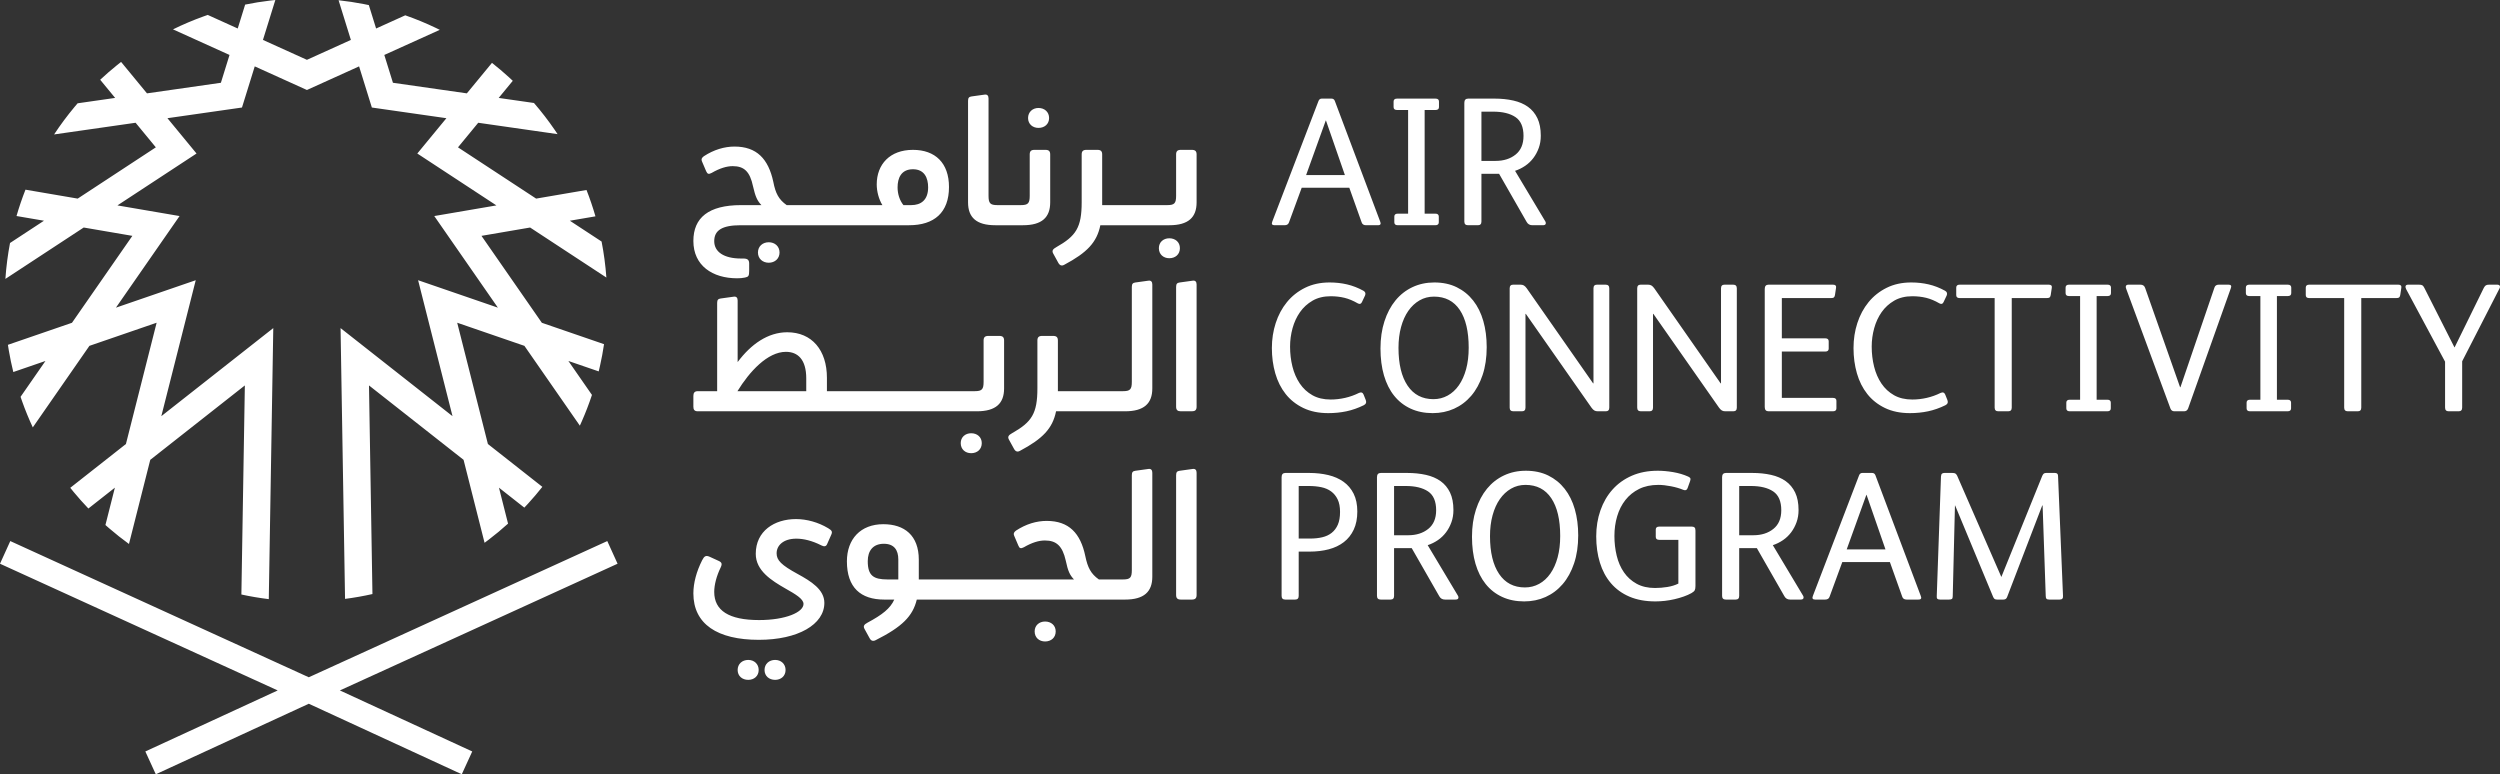 <?xml version="1.0" encoding="UTF-8"?>
<svg width="475.936px" height="147.402px" viewBox="0 0 475.936 147.402" version="1.1" xmlns="http://www.w3.org/2000/svg" xmlns:xlink="http://www.w3.org/1999/xlink">
    <rect x="0" y="0" width="475.936" height="147.402" fill="#333333" stroke="none"/>
    <title>Combined Shape</title>
    <g id="Page-1" stroke="none" stroke-width="1" fill="none" fill-rule="evenodd">
        <path d="M115.612,103.005 L117.57,107.319 L64.704,131.441 L89.902,143.059 L87.911,147.402 L58.785,133.973 L29.659,147.402 L27.668,143.059 L52.866,131.441 L0,107.319 L1.958,103.005 L58.784,128.936 L115.612,103.005 Z M52.417,0 L50.059,7.6 L58.429,11.39 L66.798,7.6 L64.456,0.048 C66.082,0.223 67.688,0.467 69.271,0.776 L70.218,0.969 L71.6,5.426 L77.15,2.914 C79.128,3.604 81.056,4.398 82.927,5.292 L83.725,5.681 L73.162,10.462 L74.806,15.758 L88.876,17.773 L93.658,11.968 C94.756,12.831 95.822,13.734 96.853,14.673 L97.62,15.385 L94.937,18.642 L101.654,19.605 C103.072,21.246 104.4,22.966 105.628,24.762 L106.148,25.536 L91.043,23.37 L87.19,28.05 L102.067,37.809 L111.657,36.168 C112.299,37.806 112.867,39.479 113.359,41.186 L108.486,42.02 L114.526,45.981 C114.966,48.222 115.267,50.511 115.438,52.837 L100.921,43.315 L91.661,44.9 L103.154,61.449 L114.993,65.521 C114.787,66.926 114.526,68.313 114.218,69.682 L113.979,70.705 L108.203,68.718 L112.694,75.183 C112.125,76.9 111.478,78.579 110.756,80.219 L110.389,81.036 L99.834,65.84 L87.039,61.439 L92.883,84.526 L103.25,92.683 C102.382,93.779 101.477,94.844 100.533,95.874 L99.818,96.64 L94.987,92.839 L96.72,99.683 C95.532,100.759 94.296,101.783 93.019,102.756 L92.249,103.334 L88.251,87.539 L70.245,73.375 L70.904,113.091 C69.193,113.477 67.454,113.785 65.688,114.014 L64.833,62.46 L86.147,79.227 L79.595,53.345 L94.785,58.57 L82.673,41.129 L94.502,39.104 L79.444,29.226 L84.981,22.502 L70.791,20.469 L68.36,12.636 L58.429,17.133 L48.497,12.636 L46.067,20.469 L31.876,22.501 L37.414,29.226 L22.356,39.104 L34.185,41.13 L22.071,58.57 L37.264,53.345 L30.711,79.227 L52.025,62.459 L51.169,114.061 C49.404,113.844 47.664,113.551 45.953,113.177 L46.613,73.375 L28.606,87.541 L24.552,103.56 C23.257,102.619 22.002,101.625 20.792,100.582 L20.071,99.949 L21.869,92.84 L16.826,96.808 C15.86,95.799 14.93,94.756 14.038,93.679 L13.377,92.865 L23.973,84.528 L29.819,61.439 L17.022,65.841 L6.243,81.363 C5.488,79.747 4.81,78.09 4.208,76.396 L3.913,75.546 L8.653,68.719 L2.532,70.825 C2.198,69.466 1.909,68.089 1.673,66.694 L1.506,65.644 L13.703,61.449 L25.198,44.9 L15.938,43.314 L1.026,53.096 C1.186,50.777 1.481,48.495 1.908,46.26 L8.373,42.019 L3.143,41.125 C3.636,39.418 4.207,37.745 4.851,36.108 L14.791,37.809 L29.668,28.05 L25.814,23.37 L10.297,25.594 C11.493,23.778 12.789,22.038 14.176,20.374 L14.776,19.666 L21.92,18.641 L19.073,15.185 C20.092,14.232 21.146,13.317 22.232,12.44 L23.053,11.789 L27.981,17.773 L42.052,15.758 L43.695,10.462 L32.934,5.591 C34.8,4.671 36.724,3.856 38.698,3.141 L39.547,2.841 L45.257,5.425 L46.669,0.875 C48.239,0.553 49.833,0.296 51.447,0.106 L52.417,0 Z M391.204,90.037 L389.559,90.037 C389.349,90.037 389.193,90.078 389.087,90.16 C388.983,90.241 388.883,90.387 388.789,90.597 L381.022,109.804 L380.988,109.804 L372.591,90.562 C372.497,90.375 372.393,90.241 372.276,90.16 C372.16,90.078 371.962,90.037 371.681,90.037 L370.178,90.037 C369.99,90.037 369.839,90.078 369.722,90.16 C369.605,90.241 369.535,90.422 369.512,90.701 L368.708,113.478 C368.685,113.735 368.725,113.909 368.831,114.003 C368.935,114.097 369.104,114.143 369.337,114.143 L371.052,114.143 C371.308,114.143 371.489,114.103 371.594,114.02 C371.699,113.939 371.751,113.77 371.751,113.513 L372.172,96.229 L372.207,96.229 L379.448,113.653 C379.542,113.863 379.646,113.997 379.763,114.055 C379.879,114.114 380.031,114.143 380.218,114.143 L381.407,114.143 C381.757,114.143 381.99,113.98 382.107,113.653 L388.789,96.229 L388.86,96.229 L389.455,113.443 C389.455,113.699 389.501,113.88 389.595,113.985 C389.687,114.09 389.862,114.143 390.119,114.143 L392.114,114.143 C392.58,114.143 392.79,113.909 392.743,113.443 L391.799,90.597 C391.799,90.224 391.6,90.037 391.204,90.037 L391.204,90.037 Z M351.566,104.591 L355.309,94.201 L355.344,94.201 L358.946,104.591 L351.566,104.591 Z M357.023,90.457 C356.906,90.177 356.696,90.037 356.394,90.037 L354.539,90.037 C354.235,90.037 354.025,90.2 353.908,90.526 L345.127,113.443 C344.94,113.909 345.081,114.143 345.547,114.143 L347.471,114.143 C347.915,114.143 348.194,113.956 348.312,113.583 L350.725,107.006 L359.787,107.006 L362.131,113.583 C362.248,113.956 362.527,114.143 362.97,114.143 L365.21,114.143 C365.489,114.143 365.658,114.078 365.716,113.95 C365.775,113.822 365.758,113.653 365.664,113.443 L357.023,90.457 Z M333.792,101.897 L331.098,101.897 L331.098,92.521 L333.337,92.521 C335.132,92.521 336.544,92.866 337.57,93.553 C338.596,94.241 339.11,95.437 339.11,97.139 C339.11,98.702 338.609,99.886 337.605,100.69 C336.602,101.495 335.332,101.897 333.792,101.897 L333.792,101.897 Z M337.501,103.787 C338.201,103.554 338.848,103.233 339.442,102.825 C340.037,102.417 340.549,101.926 340.982,101.355 C341.413,100.783 341.757,100.142 342.014,99.43 C342.271,98.72 342.399,97.944 342.399,97.105 C342.399,95.775 342.183,94.661 341.752,93.763 C341.319,92.866 340.72,92.142 339.949,91.594 C339.179,91.046 338.253,90.649 337.168,90.404 C336.084,90.16 334.888,90.037 333.583,90.037 L328.579,90.037 C328.089,90.037 327.844,90.305 327.844,90.842 L327.844,113.443 C327.844,113.909 328.077,114.143 328.545,114.143 L330.433,114.143 C330.877,114.143 331.098,113.909 331.098,113.443 L331.098,104.346 L334.457,104.346 L339.705,113.513 C339.937,113.932 340.299,114.143 340.789,114.143 L342.783,114.143 C343.087,114.143 343.268,114.061 343.326,113.897 C343.384,113.735 343.355,113.56 343.239,113.373 L337.501,103.787 Z M322.073,100.253 L315.879,100.253 C315.438,100.253 315.215,100.44 315.215,100.813 L315.215,102.212 C315.215,102.586 315.438,102.772 315.879,102.772 L319.518,102.772 L319.518,111.099 C318.912,111.403 318.213,111.618 317.42,111.746 C316.626,111.874 315.845,111.938 315.075,111.938 C313.722,111.938 312.556,111.671 311.576,111.134 C310.597,110.597 309.792,109.875 309.163,108.965 C308.532,108.055 308.072,107 307.781,105.799 C307.489,104.597 307.344,103.344 307.344,102.037 C307.344,100.708 307.518,99.454 307.868,98.277 C308.218,97.099 308.743,96.067 309.442,95.18 C310.142,94.294 311.012,93.595 312.049,93.081 C313.087,92.568 314.305,92.311 315.704,92.311 C316.428,92.311 317.232,92.399 318.119,92.574 C319.006,92.749 319.787,92.976 320.463,93.256 C320.859,93.42 321.127,93.314 321.269,92.941 L321.758,91.576 C321.827,91.367 321.845,91.204 321.81,91.086 C321.775,90.97 321.641,90.854 321.408,90.737 C320.522,90.341 319.56,90.055 318.521,89.88 C317.484,89.705 316.51,89.617 315.6,89.617 C313.758,89.617 312.113,89.932 310.666,90.562 C309.221,91.191 307.996,92.067 306.994,93.186 C305.99,94.305 305.22,95.629 304.685,97.157 C304.148,98.685 303.88,100.336 303.88,102.107 C303.88,103.927 304.113,105.594 304.579,107.11 C305.045,108.627 305.745,109.933 306.679,111.028 C307.612,112.125 308.784,112.977 310.195,113.583 C311.605,114.189 313.256,114.492 315.146,114.492 C315.727,114.492 316.329,114.457 316.947,114.388 C317.565,114.318 318.177,114.212 318.783,114.073 C319.391,113.932 319.974,113.764 320.534,113.566 C321.094,113.368 321.583,113.152 322.002,112.918 C322.329,112.731 322.539,112.55 322.632,112.375 C322.726,112.2 322.772,111.927 322.772,111.554 L322.772,101.023 C322.772,100.72 322.714,100.515 322.597,100.411 C322.48,100.306 322.306,100.253 322.073,100.253 L322.073,100.253 Z M296.533,106.113 C296.206,107.314 295.746,108.341 295.15,109.192 C294.557,110.043 293.845,110.697 293.017,111.151 C292.188,111.606 291.285,111.834 290.305,111.834 C288.183,111.834 286.545,110.976 285.39,109.263 C284.235,107.547 283.658,105.151 283.658,102.072 C283.658,100.626 283.821,99.303 284.147,98.102 C284.474,96.901 284.935,95.874 285.53,95.023 C286.124,94.171 286.836,93.507 287.664,93.028 C288.491,92.551 289.407,92.311 290.41,92.311 C292.556,92.311 294.195,93.157 295.325,94.848 C296.458,96.539 297.022,98.936 297.022,102.037 C297.022,103.554 296.859,104.912 296.533,106.113 L296.533,106.113 Z M297.88,93.064 C297.028,91.979 295.985,91.134 294.749,90.526 C293.512,89.92 292.089,89.617 290.48,89.617 C288.964,89.617 287.576,89.914 286.317,90.509 C285.057,91.104 283.978,91.95 283.08,93.045 C282.182,94.142 281.483,95.466 280.982,97.017 C280.479,98.568 280.229,100.288 280.229,102.177 C280.229,104.09 280.451,105.805 280.894,107.32 C281.337,108.837 281.984,110.125 282.836,111.186 C283.687,112.248 284.73,113.064 285.967,113.635 C287.203,114.207 288.602,114.492 290.165,114.492 C291.635,114.492 292.993,114.212 294.241,113.653 C295.488,113.093 296.573,112.277 297.495,111.203 C298.417,110.131 299.139,108.813 299.664,107.25 C300.188,105.688 300.451,103.915 300.451,101.933 C300.451,100.113 300.236,98.452 299.803,96.947 C299.372,95.442 298.731,94.148 297.88,93.064 L297.88,93.064 Z M268.088,101.897 L265.395,101.897 L265.395,92.521 L267.634,92.521 C269.429,92.521 270.841,92.866 271.867,93.553 C272.893,94.241 273.406,95.437 273.406,97.139 C273.406,98.702 272.905,99.886 271.902,100.69 C270.899,101.495 269.628,101.897 268.088,101.897 L268.088,101.897 Z M271.797,103.787 C272.497,103.554 273.144,103.233 273.739,102.825 C274.334,102.417 274.846,101.926 275.278,101.355 C275.71,100.783 276.053,100.142 276.31,99.43 C276.567,98.72 276.695,97.944 276.695,97.105 C276.695,95.775 276.479,94.661 276.048,93.763 C275.616,92.866 275.016,92.142 274.246,91.594 C273.476,91.046 272.55,90.649 271.465,90.404 C270.38,90.16 269.184,90.037 267.879,90.037 L262.876,90.037 C262.386,90.037 262.141,90.305 262.141,90.842 L262.141,113.443 C262.141,113.909 262.374,114.143 262.841,114.143 L264.73,114.143 C265.173,114.143 265.395,113.909 265.395,113.443 L265.395,104.346 L268.753,104.346 L274.002,113.513 C274.234,113.932 274.596,114.143 275.085,114.143 L277.08,114.143 C277.383,114.143 277.564,114.061 277.622,113.897 C277.68,113.735 277.651,113.56 277.535,113.373 L271.797,103.787 Z M254.689,99.886 C254.41,100.527 254.019,101.046 253.517,101.442 C253.016,101.839 252.416,102.12 251.716,102.282 C251.016,102.446 250.247,102.527 249.407,102.527 L247.238,102.527 L247.238,92.521 L249.162,92.521 C250.024,92.521 250.818,92.597 251.541,92.749 C252.264,92.9 252.888,93.168 253.413,93.553 C253.938,93.938 254.351,94.445 254.655,95.075 C254.958,95.705 255.11,96.498 255.11,97.454 C255.11,98.433 254.97,99.245 254.689,99.886 L254.689,99.886 Z M255.774,91.717 C254.958,91.134 253.99,90.707 252.871,90.439 C251.751,90.172 250.538,90.037 249.232,90.037 L244.719,90.037 C244.229,90.037 243.984,90.305 243.984,90.842 L243.984,113.443 C243.984,113.909 244.217,114.143 244.684,114.143 L246.573,114.143 C247.016,114.143 247.238,113.909 247.238,113.443 L247.238,105.012 L249.302,105.012 C250.632,105.012 251.85,104.866 252.958,104.574 C254.066,104.283 255.022,103.827 255.827,103.209 C256.632,102.592 257.261,101.798 257.716,100.83 C258.171,99.863 258.398,98.714 258.398,97.384 C258.398,96.055 258.165,94.923 257.699,93.99 C257.232,93.058 256.59,92.3 255.774,91.717 L255.774,91.717 Z M475.886,54.403 C475.805,54.263 475.636,54.193 475.38,54.193 L473.875,54.193 C473.571,54.193 473.356,54.24 473.228,54.333 C473.099,54.427 472.978,54.578 472.861,54.788 L467.298,66.124 L467.263,66.124 L461.525,54.788 C461.407,54.555 461.286,54.398 461.157,54.316 C461.03,54.234 460.801,54.193 460.476,54.193 L458.482,54.193 C458.201,54.193 458.032,54.275 457.974,54.438 C457.916,54.602 457.945,54.8 458.061,55.033 L465.479,68.853 L465.479,77.599 C465.479,78.066 465.712,78.299 466.178,78.299 L468.067,78.299 C468.51,78.299 468.733,78.066 468.733,77.599 L468.733,68.783 L475.834,54.928 C475.951,54.718 475.968,54.543 475.886,54.403 L475.886,54.403 Z M456.558,54.193 L439.625,54.193 C439.181,54.193 438.959,54.38 438.959,54.753 L438.959,56.188 C438.959,56.561 439.181,56.747 439.625,56.747 L446.272,56.747 L446.272,77.599 C446.272,78.066 446.505,78.299 446.971,78.299 L448.86,78.299 C449.303,78.299 449.526,78.066 449.526,77.599 L449.526,56.747 L456.173,56.747 C456.429,56.747 456.61,56.712 456.714,56.642 C456.82,56.572 456.896,56.421 456.942,56.188 L457.152,54.788 C457.222,54.392 457.024,54.193 456.558,54.193 L456.558,54.193 Z M435.532,54.193 L428.218,54.193 C427.777,54.193 427.554,54.38 427.554,54.753 L427.554,55.803 C427.554,56.176 427.777,56.363 428.218,56.363 L430.319,56.363 L430.319,76.095 L428.36,76.095 C427.916,76.095 427.694,76.282 427.694,76.655 L427.694,77.739 C427.694,78.113 427.916,78.299 428.36,78.299 L435.496,78.299 C435.94,78.299 436.161,78.113 436.161,77.739 L436.161,76.655 C436.161,76.282 435.94,76.095 435.496,76.095 L433.467,76.095 L433.467,56.363 L435.532,56.363 C435.973,56.363 436.196,56.176 436.196,55.803 L436.196,54.753 C436.196,54.38 435.973,54.193 435.532,54.193 L435.532,54.193 Z M424.267,54.193 L422.412,54.193 C421.969,54.193 421.689,54.38 421.573,54.753 L415.1,73.716 L415.03,73.716 L408.382,54.823 C408.243,54.403 407.939,54.193 407.473,54.193 L405.234,54.193 C404.954,54.193 404.785,54.275 404.727,54.438 C404.668,54.602 404.685,54.788 404.779,54.998 L413.21,77.809 C413.351,78.136 413.595,78.299 413.945,78.299 L415.8,78.299 C416.173,78.299 416.429,78.113 416.57,77.739 L424.685,54.893 C424.873,54.427 424.733,54.193 424.267,54.193 L424.267,54.193 Z M401.21,54.193 L393.899,54.193 C393.456,54.193 393.235,54.38 393.235,54.753 L393.235,55.803 C393.235,56.176 393.456,56.363 393.899,56.363 L395.998,56.363 L395.998,76.095 L394.039,76.095 C393.595,76.095 393.374,76.282 393.374,76.655 L393.374,77.739 C393.374,78.113 393.595,78.299 394.039,78.299 L401.177,78.299 C401.619,78.299 401.841,78.113 401.841,77.739 L401.841,76.655 C401.841,76.282 401.619,76.095 401.177,76.095 L399.147,76.095 L399.147,56.363 L401.21,56.363 C401.654,56.363 401.876,56.176 401.876,55.803 L401.876,54.753 C401.876,54.38 401.654,54.193 401.21,54.193 L401.21,54.193 Z M373.083,56.747 L379.73,56.747 L379.73,77.599 C379.73,78.066 379.963,78.299 380.429,78.299 L382.318,78.299 C382.761,78.299 382.984,78.066 382.984,77.599 L382.984,56.747 L389.631,56.747 C389.887,56.747 390.068,56.712 390.173,56.642 C390.278,56.572 390.354,56.421 390.4,56.188 L390.61,54.788 C390.68,54.392 390.482,54.193 390.016,54.193 L373.083,54.193 C372.639,54.193 372.417,54.38 372.417,54.753 L372.417,56.188 C372.417,56.561 372.639,56.747 373.083,56.747 L373.083,56.747 Z M370.739,76.165 L370.32,75.115 C370.156,74.719 369.864,74.614 369.445,74.8 C368.605,75.22 367.724,75.535 366.804,75.745 C365.881,75.955 364.966,76.06 364.056,76.06 C362.704,76.06 361.543,75.786 360.575,75.238 C359.607,74.69 358.809,73.949 358.179,73.016 C357.55,72.083 357.082,71.01 356.78,69.797 C356.476,68.585 356.324,67.313 356.324,65.984 C356.324,64.794 356.482,63.628 356.797,62.485 C357.113,61.343 357.584,60.322 358.214,59.424 C358.843,58.526 359.642,57.797 360.61,57.237 C361.578,56.677 362.727,56.397 364.056,56.397 C364.989,56.397 365.865,56.497 366.681,56.695 C367.497,56.893 368.348,57.249 369.235,57.762 C369.585,57.949 369.841,57.867 370.004,57.517 L370.599,56.257 C370.761,55.861 370.657,55.558 370.284,55.348 C369.258,54.788 368.22,54.386 367.17,54.141 C366.121,53.896 365.013,53.773 363.847,53.773 C362.097,53.773 360.541,54.112 359.176,54.788 C357.812,55.465 356.663,56.374 355.73,57.517 C354.798,58.66 354.086,59.983 353.596,61.488 C353.105,62.992 352.862,64.584 352.862,66.264 C352.862,67.967 353.076,69.57 353.509,71.074 C353.94,72.579 354.598,73.891 355.485,75.01 C356.372,76.13 357.491,77.016 358.843,77.669 C360.196,78.322 361.782,78.649 363.602,78.649 C364.814,78.649 365.969,78.532 367.066,78.299 C368.161,78.066 369.258,77.681 370.354,77.144 C370.774,76.934 370.903,76.608 370.739,76.165 L370.739,76.165 Z M336.697,78.299 L348.942,78.299 C349.385,78.299 349.608,78.113 349.608,77.739 L349.608,76.305 C349.608,75.932 349.385,75.745 348.942,75.745 L339.216,75.745 L339.216,66.928 L347.472,66.928 C347.916,66.928 348.138,66.742 348.138,66.368 L348.138,64.969 C348.138,64.596 347.916,64.409 347.472,64.409 L339.216,64.409 L339.216,56.747 L348.557,56.747 C348.815,56.747 348.996,56.712 349.1,56.642 C349.204,56.572 349.281,56.421 349.327,56.188 L349.537,54.788 C349.608,54.392 349.408,54.193 348.942,54.193 L336.697,54.193 C336.207,54.193 335.962,54.462 335.962,54.998 L335.962,77.494 C335.962,78.031 336.207,78.299 336.697,78.299 L336.697,78.299 Z M329.98,78.299 C330.424,78.299 330.646,78.066 330.646,77.599 L330.646,54.893 C330.646,54.427 330.412,54.193 329.945,54.193 L328.302,54.193 C327.859,54.193 327.636,54.427 327.636,54.893 L327.636,72.981 L327.567,72.981 L314.937,54.893 C314.75,54.637 314.569,54.456 314.394,54.351 C314.219,54.246 314.004,54.193 313.746,54.193 L312.347,54.193 C311.904,54.193 311.683,54.427 311.683,54.893 L311.683,77.599 C311.683,78.066 311.916,78.299 312.383,78.299 L314.027,78.299 C314.471,78.299 314.691,78.066 314.691,77.599 L314.691,59.756 L314.762,59.756 L327.251,77.599 C327.438,77.856 327.619,78.037 327.794,78.142 C327.969,78.246 328.184,78.299 328.442,78.299 L329.98,78.299 Z M305.702,78.299 C306.143,78.299 306.366,78.066 306.366,77.599 L306.366,54.893 C306.366,54.427 306.133,54.193 305.666,54.193 L304.022,54.193 C303.578,54.193 303.357,54.427 303.357,54.893 L303.357,72.981 L303.287,72.981 L290.657,54.893 C290.471,54.637 290.29,54.456 290.115,54.351 C289.94,54.246 289.724,54.193 289.467,54.193 L288.068,54.193 C287.625,54.193 287.403,54.427 287.403,54.893 L287.403,77.599 C287.403,78.066 287.636,78.299 288.103,78.299 L289.747,78.299 C290.191,78.299 290.412,78.066 290.412,77.599 L290.412,59.756 L290.482,59.756 L302.972,77.599 C303.158,77.856 303.339,78.037 303.514,78.142 C303.689,78.246 303.905,78.299 304.161,78.299 L305.702,78.299 Z M279.112,70.27 C278.784,71.471 278.324,72.497 277.73,73.348 C277.135,74.2 276.423,74.853 275.596,75.308 C274.767,75.762 273.864,75.99 272.884,75.99 C270.762,75.99 269.123,75.132 267.969,73.418 C266.814,71.704 266.237,69.307 266.237,66.228 C266.237,64.782 266.4,63.459 266.726,62.258 C267.053,61.056 267.514,60.031 268.109,59.179 C268.703,58.328 269.415,57.663 270.243,57.185 C271.07,56.707 271.986,56.468 272.989,56.468 C275.135,56.468 276.773,57.313 277.905,59.004 C279.036,60.695 279.601,63.092 279.601,66.194 C279.601,67.71 279.438,69.068 279.112,70.27 L279.112,70.27 Z M283.03,66.089 C283.03,64.269 282.815,62.607 282.383,61.103 C281.951,59.599 281.31,58.304 280.459,57.22 C279.607,56.135 278.564,55.29 277.327,54.683 C276.091,54.077 274.668,53.773 273.059,53.773 C271.543,53.773 270.155,54.071 268.896,54.666 C267.636,55.26 266.557,56.106 265.659,57.202 C264.761,58.299 264.062,59.622 263.561,61.173 C263.058,62.725 262.808,64.444 262.808,66.333 C262.808,68.246 263.03,69.961 263.473,71.477 C263.916,72.993 264.563,74.281 265.415,75.343 C266.266,76.404 267.309,77.22 268.546,77.791 C269.782,78.363 271.182,78.649 272.744,78.649 C274.214,78.649 275.572,78.369 276.82,77.809 C278.067,77.249 279.152,76.433 280.074,75.36 C280.995,74.288 281.718,72.969 282.243,71.407 C282.768,69.844 283.03,68.071 283.03,66.089 L283.03,66.089 Z M259.591,75.115 C259.427,74.719 259.136,74.614 258.716,74.8 C257.876,75.22 256.996,75.535 256.074,75.745 C255.152,75.955 254.237,76.06 253.328,76.06 C251.975,76.06 250.815,75.786 249.847,75.238 C248.879,74.69 248.08,73.949 247.45,73.016 C246.821,72.083 246.354,71.01 246.05,69.797 C245.747,68.585 245.596,67.313 245.596,65.984 C245.596,64.794 245.754,63.628 246.068,62.485 C246.383,61.343 246.855,60.322 247.485,59.424 C248.115,58.526 248.914,57.797 249.882,57.237 C250.849,56.677 251.998,56.397 253.328,56.397 C254.26,56.397 255.136,56.497 255.952,56.695 C256.768,56.893 257.619,57.249 258.506,57.762 C258.856,57.949 259.112,57.867 259.275,57.517 L259.871,56.257 C260.033,55.861 259.928,55.558 259.555,55.348 C258.529,54.788 257.491,54.386 256.442,54.141 C255.392,53.896 254.284,53.773 253.118,53.773 C251.369,53.773 249.812,54.112 248.448,54.788 C247.083,55.465 245.934,56.374 245.001,57.517 C244.068,58.66 243.357,59.983 242.867,61.488 C242.377,62.992 242.132,64.584 242.132,66.264 C242.132,67.967 242.348,69.57 242.78,71.074 C243.211,72.579 243.87,73.891 244.756,75.01 C245.642,76.13 246.762,77.016 248.115,77.669 C249.468,78.322 251.054,78.649 252.873,78.649 C254.085,78.649 255.24,78.532 256.337,78.299 C257.433,78.066 258.529,77.681 259.625,77.144 C260.045,76.934 260.173,76.608 260.01,76.165 L259.591,75.115 Z M282.026,21.256 L284.265,21.256 C286.06,21.256 287.472,21.601 288.498,22.288 C289.524,22.976 290.038,24.172 290.038,25.874 C290.038,27.437 289.536,28.621 288.533,29.425 C287.53,30.23 286.259,30.632 284.72,30.632 L282.026,30.632 L282.026,21.256 Z M279.472,42.878 L281.361,42.878 C281.804,42.878 282.026,42.645 282.026,42.178 L282.026,33.082 L285.385,33.082 L290.633,42.248 C290.865,42.668 291.227,42.878 291.717,42.878 L293.711,42.878 C294.014,42.878 294.195,42.796 294.254,42.633 C294.312,42.47 294.283,42.295 294.166,42.108 L288.428,32.522 C289.128,32.289 289.775,31.968 290.37,31.56 C290.965,31.152 291.477,30.662 291.909,30.09 C292.341,29.519 292.685,28.878 292.942,28.166 C293.198,27.455 293.327,26.679 293.327,25.839 C293.327,24.51 293.11,23.396 292.679,22.498 C292.247,21.601 291.647,20.877 290.878,20.329 C290.107,19.781 289.181,19.384 288.096,19.139 C287.012,18.894 285.816,18.772 284.51,18.772 L279.507,18.772 C279.017,18.772 278.772,19.041 278.772,19.577 L278.772,42.178 C278.772,42.645 279.005,42.878 279.472,42.878 L279.472,42.878 Z M265.967,20.941 L268.067,20.941 L268.067,40.674 L266.108,40.674 C265.664,40.674 265.443,40.86 265.443,41.234 L265.443,42.318 C265.443,42.691 265.664,42.878 266.108,42.878 L273.245,42.878 C273.688,42.878 273.91,42.691 273.91,42.318 L273.91,41.234 C273.91,40.86 273.688,40.674 273.245,40.674 L271.216,40.674 L271.216,20.941 L273.28,20.941 C273.722,20.941 273.945,20.755 273.945,20.381 L273.945,19.332 C273.945,18.959 273.722,18.772 273.28,18.772 L265.967,18.772 C265.525,18.772 265.303,18.959 265.303,19.332 L265.303,20.381 C265.303,20.755 265.525,20.941 265.967,20.941 L265.967,20.941 Z M252.394,22.936 L252.429,22.936 L256.032,33.326 L248.651,33.326 L252.394,22.936 Z M242.632,42.878 L244.557,42.878 C244.999,42.878 245.279,42.691 245.397,42.318 L247.811,35.741 L256.872,35.741 L259.216,42.318 C259.333,42.691 259.612,42.878 260.056,42.878 L262.295,42.878 C262.575,42.878 262.744,42.814 262.802,42.685 C262.86,42.558 262.843,42.388 262.75,42.178 L254.108,19.192 C253.991,18.912 253.781,18.772 253.478,18.772 L251.624,18.772 C251.321,18.772 251.11,18.935 250.994,19.262 L242.213,42.178 C242.025,42.645 242.166,42.878 242.632,42.878 L242.632,42.878 Z M222.604,45.363 C221.489,45.363 220.619,46.094 220.619,47.244 C220.619,48.428 221.489,49.159 222.604,49.159 C223.753,49.159 224.624,48.428 224.624,47.244 C224.624,46.094 223.753,45.363 222.604,45.363 M226.896,28.529 L224.807,28.529 C224.18,28.529 223.901,28.773 223.901,29.4 L223.901,37.271 C223.901,38.699 223.588,39.048 222.229,39.048 L209.825,39.048 L209.825,29.4 C209.825,28.773 209.547,28.529 208.92,28.529 L206.83,28.529 C206.203,28.529 205.924,28.773 205.924,29.4 L205.924,38.49 C205.924,43.331 204.845,44.933 201.083,47.058 C200.457,47.406 200.213,47.72 200.491,48.242 L201.466,50.018 C201.745,50.541 202.128,50.68 202.616,50.402 C206.935,48.103 208.815,46.152 209.477,42.879 L222.613,42.879 C226.234,42.879 227.802,41.381 227.802,38.525 L227.802,29.4 C227.802,28.773 227.523,28.529 226.896,28.529 M199.026,28.529 L196.936,28.529 C196.309,28.529 196.031,28.773 196.031,29.4 L196.031,37.271 C196.031,38.699 195.717,39.048 194.359,39.048 L189.864,39.048 C188.505,39.048 188.192,38.699 188.192,37.271 L188.192,18.742 C188.192,18.22 187.948,17.941 187.46,18.011 L184.953,18.359 C184.5,18.429 184.291,18.603 184.291,19.195 L184.291,38.525 C184.291,41.381 185.859,42.879 189.481,42.879 L194.742,42.879 C198.364,42.879 199.931,41.381 199.931,38.525 L199.931,29.4 C199.931,28.773 199.653,28.529 199.026,28.529 M197.702,24.35 C198.852,24.35 199.722,23.618 199.722,22.469 C199.722,21.32 198.852,20.554 197.702,20.554 C196.588,20.554 195.717,21.32 195.717,22.469 C195.717,23.618 196.588,24.35 197.702,24.35 M173.489,39.048 L171.991,39.048 C171.26,38.142 170.877,36.923 170.877,35.669 C170.877,33.928 171.539,32.221 173.802,32.221 C176.031,32.221 176.693,33.928 176.693,35.669 C176.693,38.107 175.3,39.048 173.489,39.048 M173.802,28.529 C169.414,28.529 166.906,31.281 166.906,35.112 C166.906,36.4 167.289,37.933 167.986,39.048 L149.762,39.048 C148.23,37.968 147.638,36.784 147.22,34.624 C146.279,30.236 144.05,27.902 139.836,27.902 C137.92,27.902 135.9,28.494 133.985,29.748 C133.567,30.062 133.462,30.34 133.636,30.723 L134.438,32.604 C134.682,33.127 134.89,33.231 135.482,32.918 C137.05,32.012 138.373,31.629 139.488,31.629 C141.682,31.629 142.762,32.674 143.354,35.46 C143.807,37.445 144.155,38.212 144.956,39.048 L141.09,39.048 C134.89,39.048 132,41.451 132,45.874 C132,50.576 135.657,52.979 140.324,52.979 C140.846,52.979 141.334,52.944 141.821,52.84 C142.483,52.7 142.623,52.561 142.623,51.551 L142.623,50.193 C142.623,49.496 142.344,49.217 141.508,49.217 L141.09,49.217 C137.781,49.217 135.97,47.929 135.97,45.909 C135.97,43.854 137.468,42.879 140.985,42.879 L173.071,42.879 C177.843,42.879 180.664,40.475 180.664,35.6 C180.664,31.037 178.052,28.529 173.802,28.529 M146.349,46.118 C145.199,46.118 144.294,46.884 144.294,48.068 C144.294,49.252 145.199,50.018 146.349,50.018 C147.498,50.018 148.404,49.252 148.404,48.068 C148.404,46.884 147.498,46.118 146.349,46.118 M227.071,53.432 L224.563,53.78 C224.11,53.85 223.902,54.024 223.902,54.616 L223.902,77.429 C223.902,78.056 224.18,78.3 224.807,78.3 L226.897,78.3 C227.524,78.3 227.802,78.056 227.802,77.429 L227.802,54.163 C227.802,53.641 227.559,53.363 227.071,53.432 L227.071,53.432 Z M218.64,53.432 L216.132,53.78 C215.679,53.85 215.47,54.024 215.47,54.616 L215.47,72.692 C215.47,74.12 215.157,74.469 213.799,74.469 L201.395,74.469 L201.395,64.821 C201.395,64.194 201.117,63.95 200.489,63.95 L198.4,63.95 C197.773,63.95 197.494,64.194 197.494,64.821 L197.494,73.911 C197.494,78.752 196.414,80.355 192.653,82.479 C192.026,82.827 191.782,83.141 192.061,83.663 L193.036,85.44 C193.315,85.962 193.698,86.101 194.185,85.823 C198.504,83.524 200.385,81.574 201.047,78.3 L214.182,78.3 C217.804,78.3 219.371,76.802 219.371,73.946 L219.371,54.163 C219.371,53.641 219.127,53.363 218.64,53.432 L218.64,53.432 Z M184.883,82.479 C183.769,82.479 182.898,83.211 182.898,84.36 C182.898,85.544 183.769,86.275 184.883,86.275 C186.033,86.275 186.904,85.544 186.904,84.36 C186.904,83.211 186.033,82.479 184.883,82.479 L184.883,82.479 Z M153.489,74.469 L140.394,74.469 C142.658,70.777 146.105,66.98 149.623,66.98 C151.887,66.98 153.489,68.443 153.489,72.03 L153.489,74.469 Z M190.247,63.95 L188.157,63.95 C187.53,63.95 187.252,64.194 187.252,64.821 L187.252,72.692 C187.252,74.12 186.938,74.469 185.58,74.469 L157.425,74.469 L157.425,71.926 C157.425,66.667 154.569,63.254 149.867,63.254 C146.21,63.254 142.971,65.518 140.429,68.931 L140.429,57.209 C140.429,56.687 140.185,56.409 139.697,56.478 L137.189,56.826 C136.737,56.896 136.528,57.07 136.528,57.662 L136.528,74.469 L132.836,74.469 C132.209,74.469 132,74.817 132,75.374 L132,77.429 C132,77.986 132.209,78.3 132.836,78.3 L185.963,78.3 C189.585,78.3 191.153,76.802 191.153,73.946 L191.153,64.821 C191.153,64.194 190.874,63.95 190.247,63.95 L190.247,63.95 Z M227.071,89.276 L224.563,89.624 C224.11,89.694 223.902,89.868 223.902,90.46 L223.902,113.273 C223.902,113.9 224.18,114.144 224.807,114.144 L226.897,114.144 C227.524,114.144 227.802,113.9 227.802,113.273 L227.802,90.007 C227.802,89.485 227.559,89.206 227.071,89.276 L227.071,89.276 Z M171.016,110.312 L168.961,110.312 C166.314,110.312 165.199,109.616 165.199,106.83 C165.199,104.844 166.209,103.521 168.264,103.521 C170.215,103.521 171.016,104.705 171.016,106.516 L171.016,110.312 Z M218.64,89.276 L216.132,89.624 C215.679,89.694 215.47,89.868 215.47,90.46 L215.47,108.536 C215.47,109.964 215.157,110.312 213.799,110.312 L209.196,110.312 C207.664,109.233 207.071,108.049 206.619,105.889 C205.713,101.501 203.484,99.167 199.27,99.167 C197.32,99.167 195.334,99.759 193.419,101.013 C193.001,101.327 192.896,101.605 193.07,101.988 L193.871,103.869 C194.08,104.392 194.324,104.496 194.916,104.183 C196.483,103.277 197.772,102.894 198.921,102.894 C201.116,102.894 202.265,103.939 202.892,106.725 C203.31,108.71 203.658,109.477 204.459,110.312 L174.916,110.312 L174.916,106.551 C174.916,101.919 172.165,99.794 168.16,99.794 C163.841,99.794 161.229,102.615 161.229,106.865 C161.229,111.845 163.841,114.144 168.334,114.144 L170.249,114.144 C169.483,115.85 167.951,117.034 165.165,118.532 C164.503,118.88 164.294,119.194 164.573,119.716 L165.548,121.492 C165.826,122.015 166.209,122.119 166.697,121.875 C171.747,119.333 173.767,117.313 174.533,114.144 L214.182,114.144 C217.804,114.144 219.371,112.646 219.371,109.79 L219.371,90.007 C219.371,89.485 219.127,89.206 218.64,89.276 L218.64,89.276 Z M198.957,118.323 C197.842,118.323 196.971,119.055 196.971,120.204 C196.971,121.388 197.842,122.119 198.957,122.119 C200.106,122.119 200.977,121.388 200.977,120.204 C200.977,119.055 200.106,118.323 198.957,118.323 L198.957,118.323 Z M147.568,125.632 C146.419,125.632 145.548,126.398 145.548,127.547 C145.548,128.697 146.419,129.428 147.568,129.428 C148.683,129.428 149.554,128.697 149.554,127.547 C149.554,126.398 148.683,125.632 147.568,125.632 L147.568,125.632 Z M142.448,125.632 C141.299,125.632 140.428,126.398 140.428,127.547 C140.428,128.697 141.299,129.428 142.448,129.428 C143.563,129.428 144.434,128.697 144.434,127.547 C144.434,126.398 143.563,125.632 142.448,125.632 L142.448,125.632 Z M157.668,100.561 C155.753,99.411 153.559,98.819 151.539,98.819 C147.429,98.819 143.876,101.083 143.876,105.436 C143.876,108.641 146.872,110.521 149.554,112.054 C151.399,113.099 152.967,114.004 152.967,114.979 C152.967,116.547 149.588,118.044 144.503,118.044 C138.756,118.044 135.97,116.233 135.97,112.681 C135.97,111.323 136.423,109.616 137.189,108.049 C137.538,107.317 137.398,107.039 136.771,106.76 L135.1,105.994 C134.333,105.646 134.055,105.924 133.672,106.655 C132.592,108.78 132,111.009 132,112.959 C132,118.811 136.563,121.806 144.468,121.806 C151.922,121.806 156.937,118.88 156.937,114.771 C156.937,112.228 154.395,110.661 151.852,109.268 C148.717,107.561 147.847,106.655 147.847,105.332 C147.847,103.834 149.135,102.546 151.608,102.546 C152.967,102.546 154.604,102.929 156.38,103.834 C156.868,104.078 157.251,104.078 157.459,103.59 L158.26,101.779 C158.504,101.222 158.365,100.978 157.668,100.561 L157.668,100.561 Z" id="Combined-Shape" fill="#FFFFFF"></path>
    </g>
</svg>